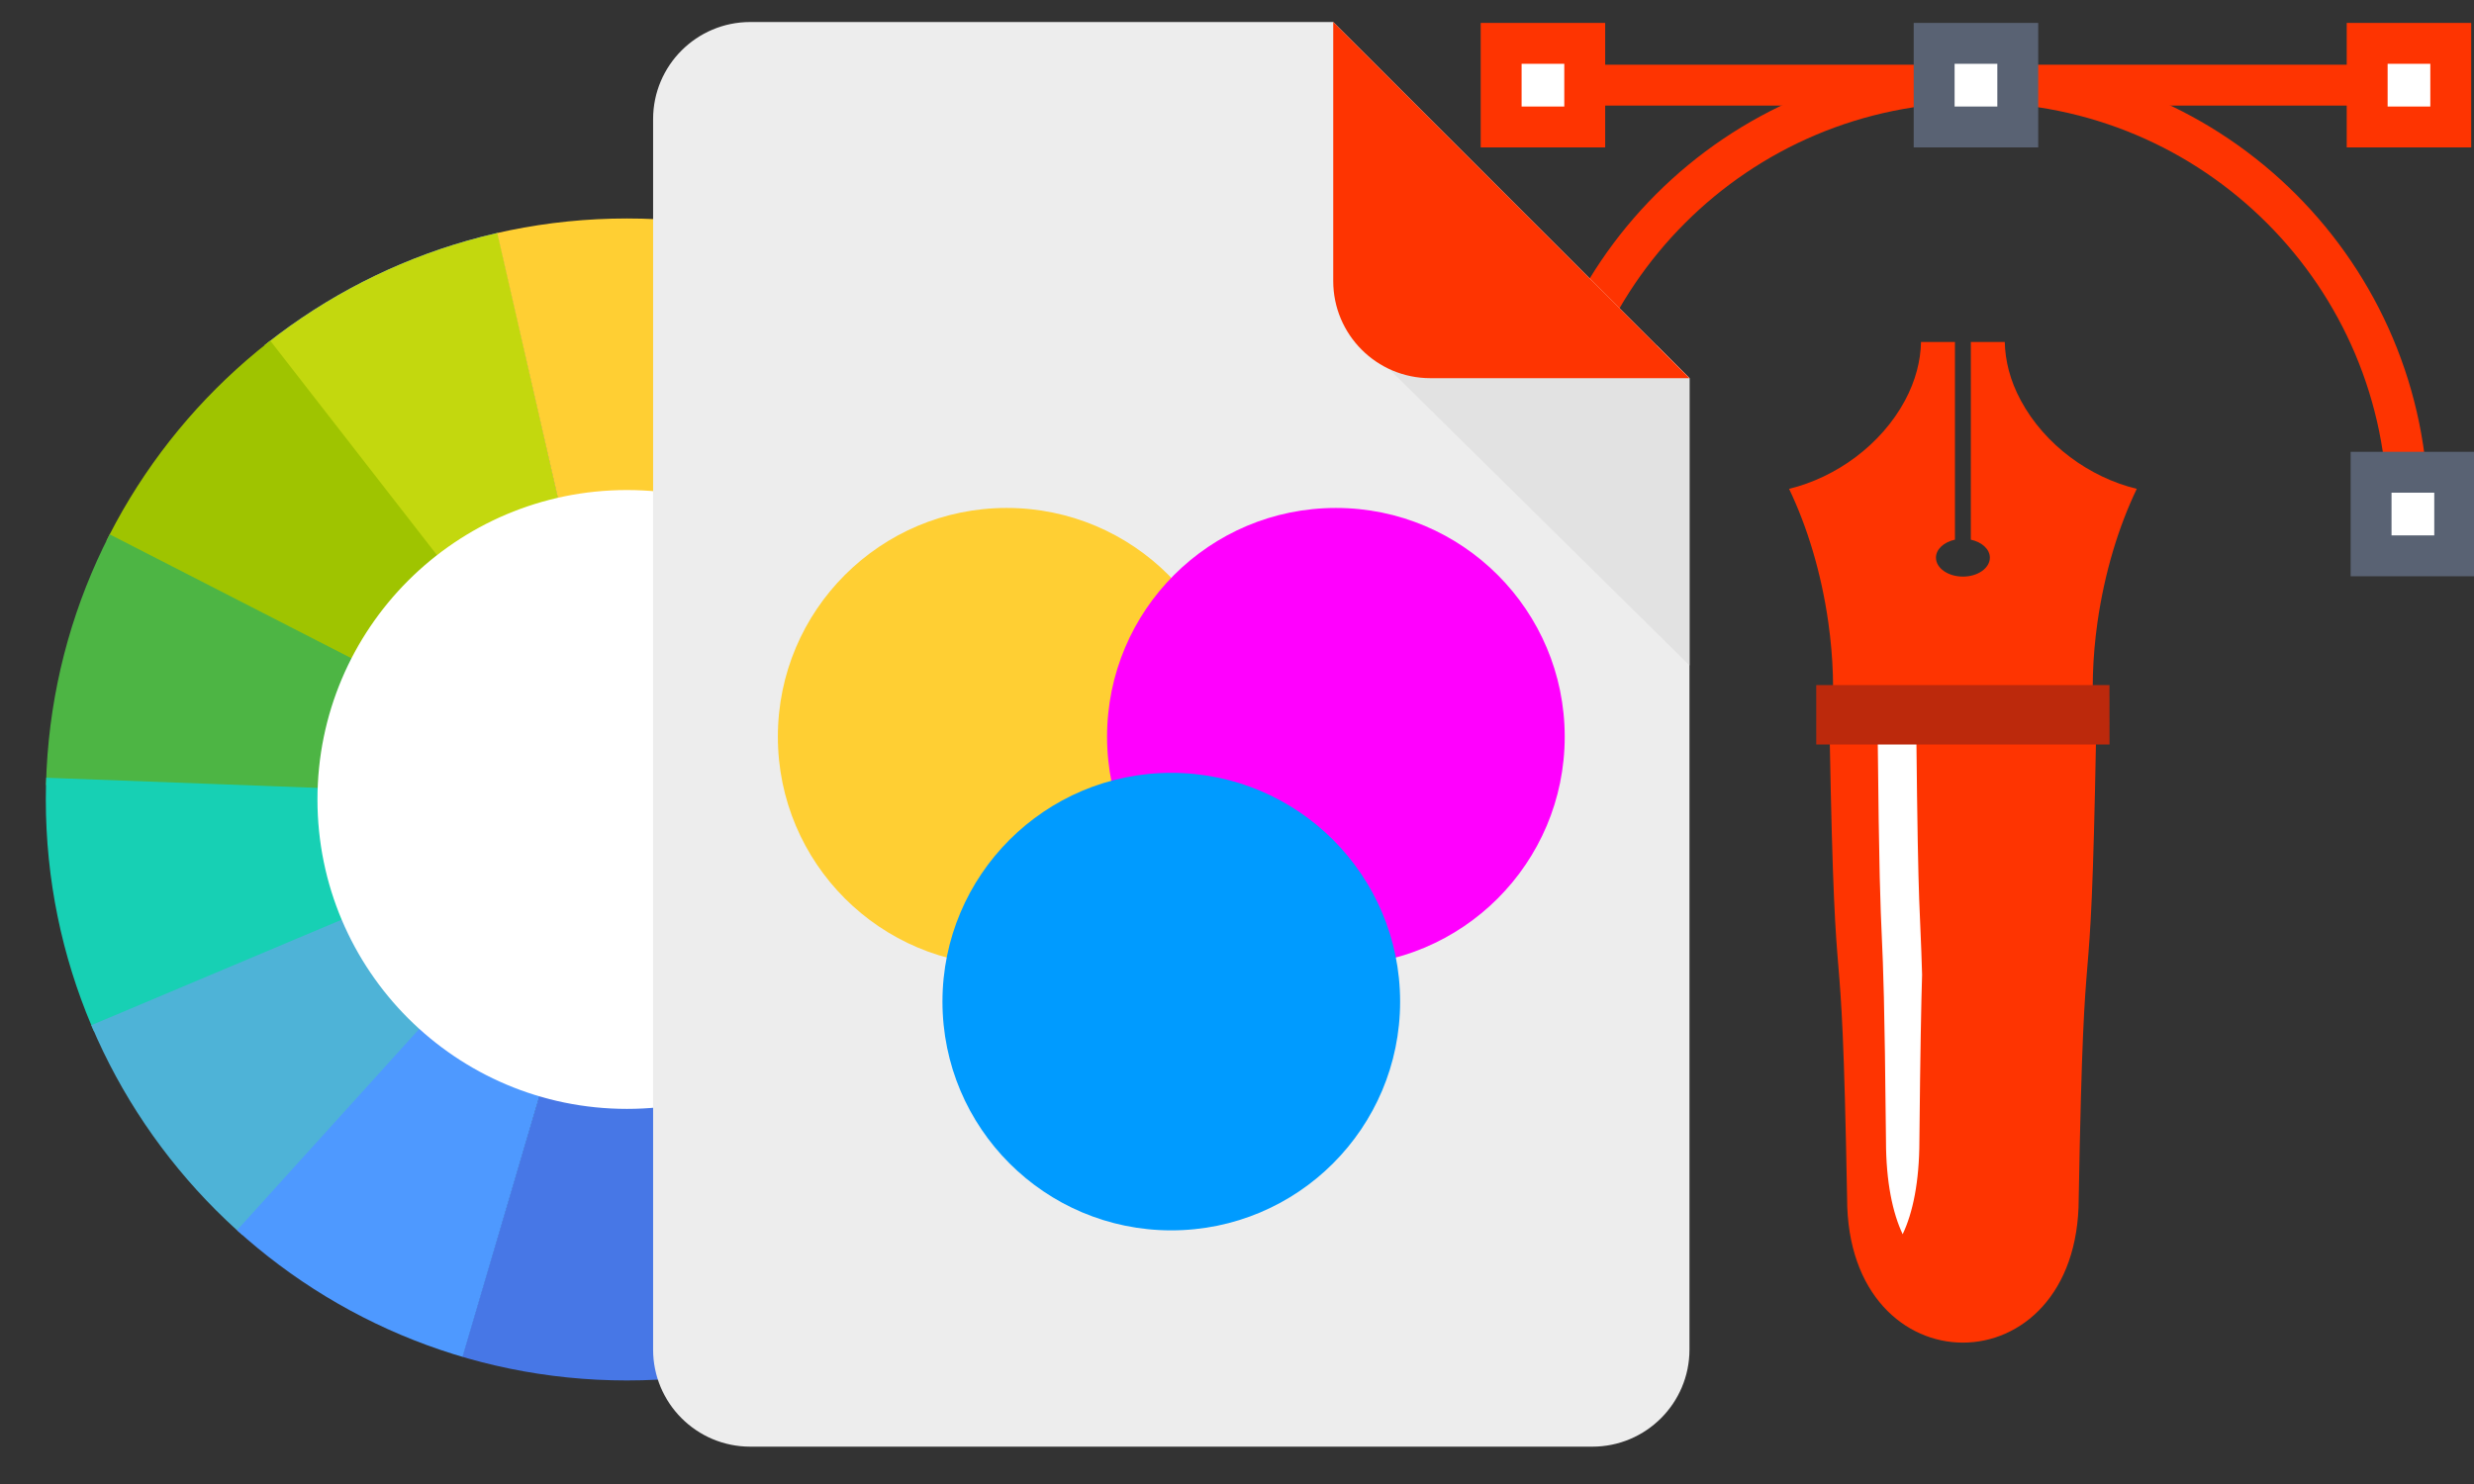 <?xml version="1.0" encoding="utf-8"?>
<!-- Generator: Adobe Illustrator 17.0.0, SVG Export Plug-In . SVG Version: 6.00 Build 0)  -->
<!DOCTYPE svg PUBLIC "-//W3C//DTD SVG 1.1//EN" "http://www.w3.org/Graphics/SVG/1.1/DTD/svg11.dtd">
<svg version="1.1" id="Layer_1" xmlns="http://www.w3.org/2000/svg" xmlns:xlink="http://www.w3.org/1999/xlink" x="0px" y="0px"
	 width="799.9px" height="479.94px" viewBox="0 0 799.9 479.94" enable-background="new 0 0 799.9 479.94" xml:space="preserve">
<rect x="0" y="0" width="799.9" height="479.94" fill="#333333" stroke="none"/>
<g>
	<g>
		<path fill="none" stroke="#FE3401" stroke-width="13.22" d="M499.208,166.245c0-77.139,62.527-139.669,139.669-139.679
			c77.128,0,139.659,62.539,139.659,139.679"/>
		<line fill="none" stroke="#FE3401" stroke-width="13.22" x1="767.731" y1="27.54" x2="510.022" y2="27.54"/>
		<g>
			<rect x="766.626" y="152.731" fill="#FFFFFF" stroke="#596273" stroke-width="13.22" width="27.039" height="27.032"/>
			<rect x="484.082" y="152.731" fill="#FFFFFF" stroke="#596273" stroke-width="13.22" width="27.036" height="27.032"/>
		</g>
		<rect x="625.354" y="14.021" fill="#FFFFFF" stroke="#596273" stroke-width="13.22" width="27.037" height="27.043"/>
		<g>
			<rect x="765.361" y="14.021" fill="#FFFFFF" stroke="#FE3401" stroke-width="13.22" width="27.026" height="27.043"/>
			<rect x="485.354" y="14.021" fill="#FFFFFF" stroke="#FE3401" stroke-width="13.22" width="27.026" height="27.043"/>
		</g>
	</g>
	<g>
		<g>
			<defs>
				<path id="SVGID_1_" d="M390.606,258.553c0,103.771-84.125,187.9-187.897,187.9c-103.773,0-187.897-84.129-187.897-187.9
					c0-103.768,84.124-187.897,187.897-187.897C306.481,70.656,390.606,154.785,390.606,258.553z"/>
			</defs>
			<clipPath id="SVGID_2_">
				<use xlink:href="#SVGID_1_"  overflow="visible"/>
			</clipPath>
			<g clip-path="url(#SVGID_2_)">
				<polyline fill="#4E99FF" points="150.983,31.932 57.776,76.814 202.709,258.553 				"/>
				<polyline fill="#4E99FF" points="347.641,440.292 254.434,485.179 202.709,258.553 				"/>
				<polyline fill="#C3D80E" points="150.983,31.932 57.776,76.814 202.709,258.553 				"/>
				<polyline fill="#474EC9" points="347.641,440.292 254.434,485.179 202.709,258.553 				"/>
				<polyline fill="#9FC400" points="60.053,75.026 -5.449,155.097 202.709,258.553 				"/>
				<polyline fill="#6E57DA" points="410.868,362.012 345.364,442.09 202.709,258.553 				"/>
				<polyline fill="#4DB544" points="-4.145,152.508 -29.671,252.762 202.709,258.553 				"/>
				<polyline fill="#CC5073" points="435.088,264.347 409.564,364.61 202.709,258.553 				"/>
				<polyline fill="#17D0B4" points="-29.582,249.864 -10.348,351.513 202.709,258.553 				"/>
				<linearGradient id="SVGID_3_" gradientUnits="userSpaceOnUse" x1="202.708" y1="216.423" x2="435.004" y2="216.423">
					<stop  offset="0" style="stop-color:#F95830"/>
					<stop  offset="1" style="stop-color:#E04037"/>
				</linearGradient>
				<polyline fill="url(#SVGID_3_)" points="415.763,165.593 435.004,267.252 202.709,258.553 				"/>
				<polyline fill="#FFCF33" points="268.939,36.105 150.872,32.143 202.709,258.553 				"/>
				<polyline fill="#4777E6" points="254.652,485.124 136.833,481.371 202.709,258.553 				"/>
				<polyline fill="#4EB3D7" points="-11.489,348.85 48.897,432.845 202.709,258.553 				"/>
				<polyline fill="#F58620" points="356.513,84.259 416.915,168.266 202.709,258.553 				"/>
				<polyline fill="#4E99FF" points="46.735,430.912 136.967,481.515 202.709,258.553 				"/>
				<polyline fill="#FFA813" points="268.443,35.589 358.686,86.196 202.709,258.553 				"/>
			</g>
		</g>
		<path fill="#FFFFFF" d="M302.778,258.553c0,55.264-44.803,100.072-100.069,100.072s-100.07-44.808-100.07-100.072
			c0-55.262,44.803-100.07,100.07-100.07S302.778,203.291,302.778,258.553z"/>
	</g>
	<g>
		<path fill="#EDEDED" d="M546.246,436.45c0,17.343-14.061,31.413-31.411,31.413H242.579c-17.35,0-31.416-14.071-31.416-31.413
			V38.533c0-17.345,14.066-31.411,31.416-31.411h188.487l115.18,115.183V436.45z"/>
		<polygon fill="#E2E2E2" points="441.536,111.835 546.246,215.178 546.246,122.305 535.78,111.835 		"/>
		<path fill="#FE3401" d="M431.066,7.122v83.77c0,17.34,14.063,31.413,31.411,31.413h83.77L431.066,7.122z"/>
		<path fill="#B3B3B3" d="M336.821,289.849c0,5.789-4.691,10.47-10.475,10.47c-5.777,0-10.468-4.681-10.468-10.47
			c0-5.78,4.691-10.473,10.468-10.473C332.13,279.376,336.821,284.069,336.821,289.849z"/>
	</g>
	<g>
		<path fill="#FE3401" d="M672.098,387.574c-0.022,62.201-74.889,62.194-74.889-0.033c-1.884-104.561-3.77-45.616-5.652-150.187
			c28.714,0,57.45,0,86.171-0.017C675.852,341.925,673.96,282.979,672.098,387.574z"/>
		<path fill="#FFFFFF" d="M621.453,315.231c-0.276,9.346-0.583,23.959-0.87,53.682c-0.012,13.363-2.155,23.426-5.408,30.243
			c-3.236-6.824-5.391-16.889-5.396-30.253c-0.894-91.603-1.791-39.98-2.69-131.559c4.147-0.007,8.318,0,12.503,0.009
			C620.204,298.922,620.828,292.637,621.453,315.231z"/>
		<path fill="#FE3401" d="M615.93,129.518c3.432-6.403,5.051-12.846,5.18-18.915h10.981l-0.01,0.381v63.548
			c-3.542,0.767-6.148,3.071-6.146,5.809c0,3.392,3.895,6.134,8.725,6.136c4.808,0.009,8.706-2.75,8.706-6.12
			c0-2.759-2.596-5.051-6.156-5.823l0.009-63.548v-0.383l10.967-0.012c0.13,6.079,1.716,12.515,5.189,18.932
			c7.728,14.385,22.259,24.879,37.488,28.575c-5.902,12.304-10.42,27.113-12.709,43.175c-1.647,11.614-1.908,22.717-1.081,32.84
			c-12.932-1.46-27.276-2.277-42.423-2.285c-15.152,0-29.501,0.825-42.435,2.285c0.839-10.132,0.564-21.226-1.086-32.842
			c-2.277-16.067-6.798-30.874-12.687-43.173C593.645,154.402,608.195,143.919,615.93,129.518z"/>
		<polygon fill="#BC290C" points="682.058,240.786 587.233,240.786 587.226,221.569 682.038,221.569 		"/>
	</g>
</g>
<g>
	<circle fill="#FFCF33" cx="325.486" cy="238.26" r="73.985"/>
	<path fill="#FF00FE" d="M505.908,238.26c0,40.86-33.125,73.985-73.985,73.985c-40.864,0-73.985-33.125-73.985-73.985
		s33.121-73.985,73.985-73.985C472.783,164.275,505.908,197.4,505.908,238.26z"/>
	<path fill="#009BFF" d="M452.689,323.927c0,40.864-33.125,73.985-73.987,73.985s-73.983-33.121-73.983-73.985
		c0-40.856,33.121-73.985,73.983-73.985S452.689,283.071,452.689,323.927z"/>
</g>
</svg>
